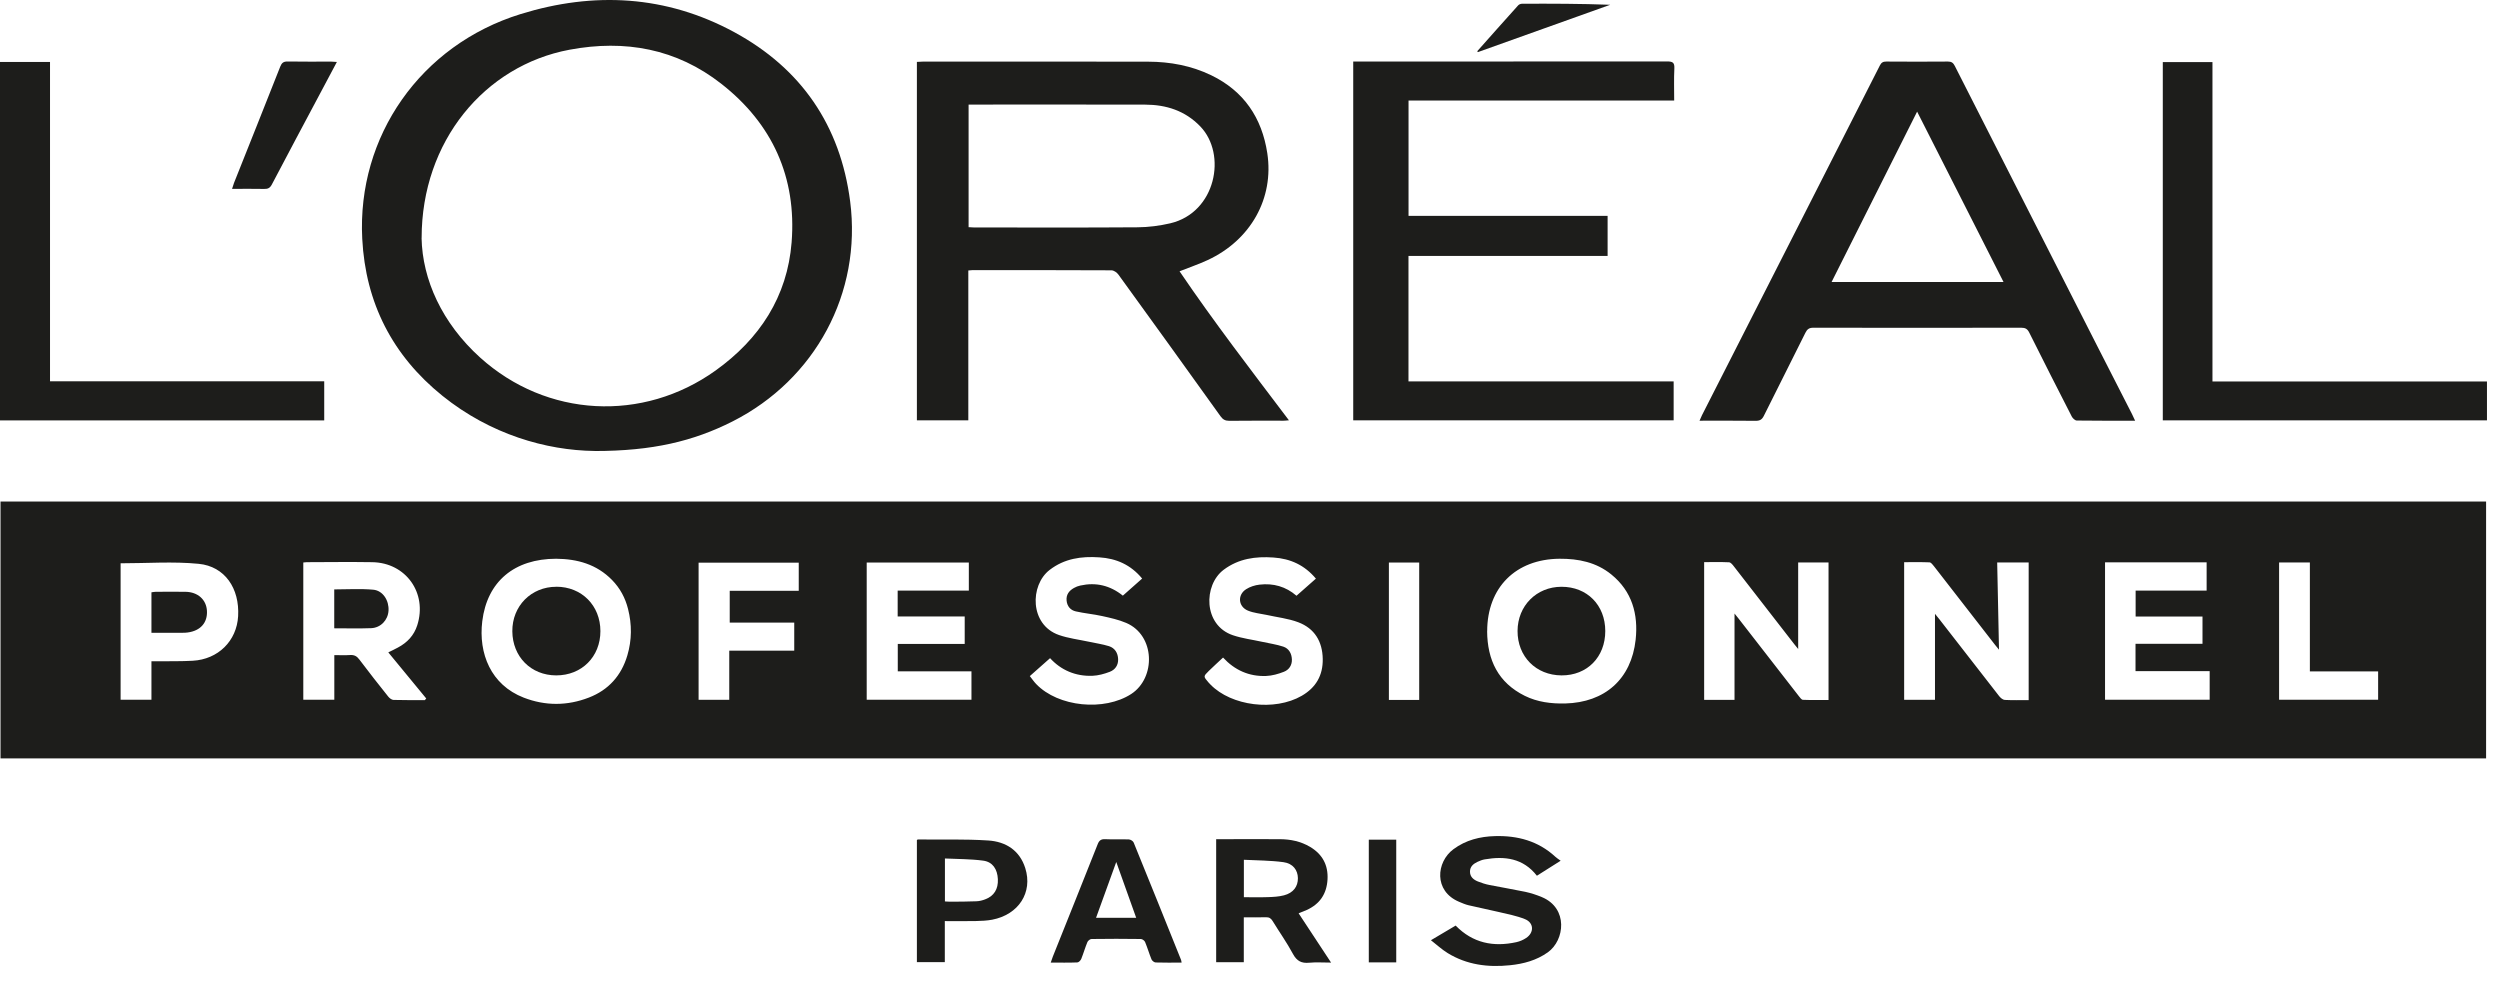 <svg width="135" height="53" viewBox="0 0 135 53" fill="none" xmlns="http://www.w3.org/2000/svg">
<path d="M134.249 40.953H0.028V27.084H134.249V40.953ZM93.664 37.796V33.131C93.758 33.251 93.831 33.336 93.897 33.421C94.98 34.815 96.059 36.21 97.145 37.601C97.205 37.677 97.284 37.79 97.359 37.79C97.819 37.809 98.279 37.799 98.741 37.799V30.374H97.101V35.045C97.029 34.957 96.957 34.875 96.894 34.79C95.805 33.389 94.719 31.985 93.629 30.584C93.56 30.493 93.459 30.367 93.368 30.364C92.921 30.342 92.471 30.355 92.024 30.355V37.793H93.664V37.796ZM109.548 37.806V30.374H107.848C107.88 31.941 107.914 33.493 107.946 35.083C107.861 34.976 107.798 34.903 107.735 34.825C106.636 33.408 105.534 31.988 104.433 30.575C104.37 30.493 104.278 30.374 104.197 30.367C103.74 30.348 103.281 30.358 102.824 30.358V37.79H104.489V33.147C104.59 33.27 104.663 33.355 104.729 33.443C105.805 34.828 106.879 36.213 107.958 37.595C108.031 37.686 108.153 37.79 108.257 37.796C108.679 37.818 109.101 37.806 109.545 37.806M80.305 34.085C80.317 35.637 80.896 36.861 82.341 37.576C83.024 37.913 83.761 38.004 84.516 37.988C86.663 37.935 88.092 36.672 88.325 34.544C88.473 33.172 88.133 31.932 87.013 31.022C86.2 30.361 85.237 30.166 84.211 30.172C81.847 30.194 80.311 31.724 80.308 34.085M30.034 30.172C27.78 30.175 26.306 31.393 26.042 33.55C25.831 35.281 26.502 36.984 28.283 37.673C29.445 38.124 30.635 38.12 31.796 37.67C32.857 37.261 33.553 36.487 33.877 35.391C34.123 34.56 34.126 33.72 33.915 32.886C33.767 32.291 33.484 31.762 33.049 31.318C32.218 30.471 31.179 30.182 30.03 30.172M22.942 37.806C22.967 37.777 22.992 37.746 23.017 37.718C22.337 36.893 21.657 36.068 20.968 35.228C21.154 35.136 21.323 35.058 21.49 34.966C21.991 34.699 22.356 34.315 22.532 33.764C23.086 32.029 21.922 30.386 20.102 30.358C18.922 30.339 17.741 30.355 16.561 30.358C16.504 30.358 16.444 30.367 16.378 30.374V37.784H18.053V35.376C18.361 35.376 18.635 35.391 18.903 35.372C19.129 35.357 19.271 35.432 19.406 35.615C19.913 36.291 20.439 36.956 20.968 37.62C21.034 37.702 21.154 37.793 21.248 37.796C21.811 37.812 22.375 37.806 22.942 37.806ZM48.48 36.251V34.774H52.094V33.288H48.474V31.891H52.317V30.377H46.802V37.784H52.459V36.251H48.48ZM113.672 30.364V37.787H119.322V36.241H115.318V34.765H118.935V33.292H115.324V31.891H119.158V30.367H113.672V30.364ZM6.513 30.418V37.784H8.178V35.709C8.313 35.709 8.424 35.709 8.531 35.709C9.157 35.703 9.78 35.715 10.404 35.681C11.782 35.605 12.783 34.611 12.859 33.273C12.944 31.774 12.144 30.584 10.728 30.446C9.343 30.311 7.933 30.418 6.51 30.418M56.699 35.545C56.324 35.876 55.972 36.184 55.61 36.509C55.739 36.672 55.836 36.817 55.953 36.937C57.146 38.183 59.633 38.419 61.087 37.475C62.425 36.603 62.384 34.308 60.816 33.638C60.404 33.462 59.957 33.364 59.516 33.267C59.047 33.163 58.562 33.122 58.093 33.015C57.813 32.952 57.627 32.747 57.596 32.435C57.565 32.108 57.731 31.897 57.996 31.749C58.1 31.689 58.216 31.645 58.333 31.62C59.179 31.431 59.944 31.611 60.634 32.165C60.986 31.853 61.329 31.551 61.676 31.242C61.059 30.496 60.284 30.156 59.365 30.097C58.392 30.03 57.48 30.16 56.68 30.776C55.607 31.601 55.594 33.742 57.19 34.293C57.7 34.469 58.245 34.535 58.773 34.648C59.145 34.73 59.526 34.781 59.888 34.894C60.202 34.995 60.366 35.259 60.379 35.593C60.391 35.923 60.215 36.169 59.925 36.279C59.63 36.392 59.308 36.48 58.994 36.493C58.068 36.528 57.284 36.178 56.702 35.539M66.048 35.505C65.774 35.763 65.522 35.989 65.277 36.229C64.975 36.525 64.978 36.528 65.261 36.855C65.293 36.893 65.33 36.931 65.365 36.965C66.495 38.13 68.834 38.419 70.294 37.573C71.062 37.129 71.443 36.468 71.428 35.583C71.412 34.642 70.99 33.937 70.109 33.603C69.561 33.395 68.96 33.333 68.384 33.203C68.05 33.131 67.701 33.103 67.389 32.974C66.863 32.757 66.81 32.127 67.288 31.819C67.499 31.683 67.767 31.598 68.019 31.57C68.758 31.485 69.432 31.671 70.011 32.171C70.37 31.853 70.713 31.551 71.059 31.246C70.442 30.512 69.684 30.169 68.771 30.106C67.798 30.037 66.885 30.163 66.079 30.767C64.975 31.595 64.975 33.761 66.574 34.302C67.084 34.475 67.628 34.541 68.157 34.658C68.538 34.743 68.928 34.796 69.3 34.919C69.602 35.02 69.75 35.291 69.762 35.605C69.775 35.92 69.608 36.169 69.331 36.276C69.029 36.395 68.695 36.49 68.374 36.502C67.449 36.54 66.668 36.184 66.045 35.508M39.38 37.79V35.136H42.889V33.619H39.405V31.904H43.132V30.383H37.724V37.79H39.38ZM123.071 30.374V37.784H128.419V36.254H124.733V30.374H123.068H123.071ZM76.637 30.377H75V37.796H76.637V30.377Z" fill="#1D1D1B"/>
<path d="M32.105 24.352C29.489 24.32 26.476 23.455 23.892 21.374C21.194 19.199 19.74 16.359 19.561 12.894C19.274 7.357 22.715 2.433 28.107 0.762C32.07 -0.466 35.973 -0.258 39.653 1.738C43.267 3.699 45.379 6.777 45.908 10.873C46.547 15.818 44.026 20.489 39.565 22.753C37.434 23.832 35.224 24.355 32.111 24.355M22.765 12.85C22.809 15.091 23.864 17.445 25.929 19.309C29.52 22.548 34.714 22.822 38.646 20.005C41.019 18.302 42.518 16.02 42.748 13.079C43.021 9.582 41.715 6.689 38.954 4.527C36.534 2.629 33.751 2.125 30.754 2.685C26.165 3.545 22.768 7.634 22.768 12.85" fill="#1D1D1B"/>
<path d="M52.289 14.606V22.699H49.512V3.343C49.626 3.337 49.733 3.327 49.84 3.327C53.894 3.327 57.952 3.321 62.006 3.331C63.186 3.334 64.332 3.545 65.406 4.064C67.175 4.92 68.144 6.368 68.434 8.273C68.805 10.715 67.534 12.966 65.217 14.043C64.735 14.266 64.228 14.439 63.696 14.65C65.557 17.392 67.575 20.014 69.602 22.696C69.479 22.706 69.397 22.718 69.315 22.718C68.336 22.718 67.357 22.712 66.378 22.724C66.158 22.724 66.035 22.652 65.909 22.479C64.077 19.923 62.239 17.37 60.391 14.823C60.312 14.713 60.146 14.597 60.017 14.597C57.514 14.584 55.011 14.587 52.509 14.587C52.449 14.587 52.389 14.597 52.285 14.606M52.304 12.267C52.418 12.274 52.509 12.283 52.597 12.283C55.54 12.283 58.487 12.296 61.43 12.274C62.019 12.27 62.62 12.192 63.193 12.059C65.664 11.477 66.265 8.326 64.814 6.825C63.995 5.975 62.975 5.654 61.839 5.65C58.773 5.641 55.707 5.647 52.644 5.647H52.304V12.27V12.267Z" fill="#1D1D1B"/>
<path d="M115.296 22.718C114.203 22.718 113.177 22.724 112.148 22.709C112.053 22.709 111.927 22.589 111.877 22.495C111.106 20.99 110.338 19.482 109.582 17.965C109.482 17.763 109.371 17.697 109.148 17.697C105.405 17.704 101.662 17.704 97.919 17.697C97.693 17.697 97.589 17.776 97.491 17.971C96.749 19.47 95.99 20.958 95.247 22.457C95.146 22.658 95.033 22.724 94.809 22.724C93.815 22.712 92.817 22.718 91.775 22.718C91.832 22.592 91.866 22.501 91.91 22.416C93.673 18.95 95.436 15.484 97.199 12.022C98.637 9.195 100.076 6.368 101.511 3.538C101.59 3.381 101.684 3.321 101.861 3.324C102.972 3.331 104.08 3.334 105.191 3.324C105.383 3.324 105.474 3.393 105.559 3.56C108.122 8.606 110.69 13.652 113.256 18.695C113.876 19.916 114.502 21.135 115.126 22.356C115.179 22.46 115.226 22.57 115.299 22.724M103.523 6.031C101.971 9.123 100.444 12.16 98.905 15.229H108.191C106.633 12.16 105.097 9.126 103.526 6.031" fill="#1D1D1B"/>
<path d="M73.074 22.699V3.324H73.417C78.954 3.324 84.494 3.324 90.031 3.318C90.333 3.318 90.431 3.387 90.415 3.702C90.387 4.262 90.406 4.829 90.406 5.43H76.061V11.657H86.811V13.819H76.058V20.596H90.377V22.699H73.067H73.074Z" fill="#1D1D1B"/>
<path d="M0 3.346H2.701V20.59H17.508V22.702H0V3.346Z" fill="#1D1D1B"/>
<path d="M119.473 20.6H134.296V22.699H116.791V3.353H119.473V20.6Z" fill="#1D1D1B"/>
<path d="M70.127 49.321C70.707 50.202 71.27 51.058 71.878 51.98C71.447 51.98 71.069 51.952 70.7 51.987C70.282 52.028 70.027 51.898 69.819 51.511C69.492 50.901 69.086 50.331 68.724 49.739C68.635 49.594 68.541 49.528 68.368 49.531C67.978 49.544 67.587 49.535 67.165 49.535V51.958H65.673V45.316H66.004C67.043 45.316 68.081 45.31 69.12 45.316C69.69 45.32 70.241 45.433 70.741 45.729C71.409 46.125 71.73 46.714 71.686 47.492C71.642 48.269 71.27 48.82 70.559 49.141C70.43 49.198 70.301 49.248 70.134 49.314M67.172 48.449C67.609 48.449 68.04 48.461 68.469 48.445C68.758 48.436 69.057 48.42 69.334 48.348C69.835 48.219 70.093 47.873 70.087 47.419C70.08 46.985 69.819 46.626 69.306 46.557C68.604 46.462 67.889 46.465 67.169 46.428V48.452L67.172 48.449Z" fill="#1D1D1B"/>
<path d="M84.277 46.478C83.796 46.783 83.399 47.032 82.993 47.29C82.25 46.34 81.258 46.22 80.175 46.406C80.04 46.428 79.905 46.484 79.776 46.544C79.558 46.648 79.379 46.799 79.379 47.067C79.379 47.35 79.571 47.504 79.804 47.599C80.009 47.68 80.223 47.75 80.437 47.791C81.079 47.92 81.724 48.024 82.366 48.159C82.669 48.225 82.971 48.323 83.257 48.442C84.696 49.04 84.498 50.775 83.582 51.426C82.968 51.861 82.275 52.047 81.548 52.122C80.355 52.248 79.209 52.103 78.17 51.464C77.868 51.278 77.6 51.03 77.27 50.772C77.761 50.482 78.18 50.233 78.605 49.981C79.53 50.929 80.644 51.149 81.888 50.876C82.07 50.835 82.256 50.756 82.41 50.652C82.854 50.359 82.835 49.827 82.344 49.632C81.891 49.45 81.4 49.358 80.921 49.245C80.383 49.116 79.839 49.012 79.3 48.883C79.124 48.842 78.957 48.766 78.79 48.697C77.412 48.118 77.553 46.547 78.485 45.858C79.152 45.361 79.921 45.172 80.726 45.15C81.945 45.115 83.065 45.411 83.987 46.264C84.06 46.333 84.148 46.387 84.274 46.478" fill="#1D1D1B"/>
<path d="M63.803 51.98C63.316 51.98 62.862 51.99 62.409 51.974C62.33 51.974 62.214 51.883 62.182 51.807C62.056 51.502 61.965 51.181 61.836 50.872C61.805 50.797 61.688 50.709 61.609 50.706C60.722 50.693 59.834 50.693 58.946 50.706C58.868 50.706 58.751 50.794 58.72 50.872C58.597 51.168 58.509 51.48 58.389 51.779C58.355 51.861 58.254 51.968 58.178 51.971C57.716 51.99 57.253 51.98 56.74 51.98C56.784 51.851 56.815 51.751 56.853 51.656C57.659 49.638 58.471 47.621 59.271 45.597C59.352 45.386 59.453 45.304 59.686 45.316C60.108 45.338 60.533 45.313 60.958 45.329C61.049 45.332 61.188 45.417 61.219 45.499C62.078 47.605 62.928 49.717 63.775 51.829C63.791 51.864 63.791 51.905 63.807 51.983M61.355 49.563C60.996 48.559 60.653 47.595 60.278 46.547C59.897 47.602 59.548 48.568 59.186 49.563H61.351H61.355Z" fill="#1D1D1B"/>
<path d="M49.515 45.364C49.537 45.345 49.547 45.332 49.553 45.332C50.822 45.345 52.097 45.304 53.362 45.386C54.303 45.446 55.059 45.911 55.364 46.878C55.78 48.19 55.008 49.39 53.576 49.664C53.293 49.717 52.997 49.73 52.704 49.736C52.15 49.749 51.599 49.739 51.02 49.739V51.955H49.512V45.364H49.515ZM51.026 48.678C51.121 48.681 51.199 48.691 51.278 48.691C51.763 48.688 52.248 48.691 52.729 48.669C52.887 48.663 53.05 48.622 53.198 48.565C53.677 48.389 53.91 48.008 53.885 47.476C53.859 46.938 53.608 46.544 53.094 46.475C52.414 46.383 51.719 46.393 51.026 46.358V48.678Z" fill="#1D1D1B"/>
<path d="M18.191 3.346C17.879 3.932 17.59 4.479 17.297 5.027C16.422 6.67 15.547 8.31 14.681 9.96C14.581 10.152 14.467 10.209 14.263 10.202C13.699 10.19 13.136 10.199 12.531 10.199C12.572 10.073 12.601 9.972 12.638 9.875C13.472 7.782 14.307 5.691 15.134 3.595C15.213 3.397 15.308 3.318 15.528 3.321C16.315 3.334 17.099 3.327 17.886 3.327C17.971 3.327 18.059 3.337 18.191 3.346Z" fill="#1D1D1B"/>
<path d="M75.397 45.342H73.915V51.968H75.397V45.342Z" fill="#1D1D1B"/>
<path d="M79.773 2.764C80.509 1.936 81.243 1.108 81.983 0.287C82.03 0.236 82.121 0.202 82.193 0.202C83.774 0.195 85.357 0.198 86.953 0.258C84.57 1.111 82.19 1.961 79.807 2.814C79.795 2.799 79.782 2.783 79.769 2.764" fill="#1D1D1B"/>
<path d="M86.685 34.075C86.685 35.483 85.703 36.48 84.321 36.471C82.939 36.462 81.942 35.451 81.948 34.069C81.954 32.712 82.971 31.689 84.318 31.686C85.703 31.683 86.685 32.675 86.685 34.079" fill="#1D1D1B"/>
<path d="M30.04 31.683C31.412 31.683 32.422 32.7 32.422 34.082C32.422 35.464 31.412 36.474 30.033 36.471C28.673 36.468 27.676 35.464 27.666 34.091C27.654 32.728 28.683 31.683 30.043 31.686" fill="#1D1D1B"/>
<path d="M18.049 33.928V31.828C18.758 31.828 19.463 31.781 20.155 31.844C20.678 31.891 21.015 32.429 20.98 32.98C20.949 33.48 20.565 33.899 20.045 33.921C19.39 33.946 18.736 33.928 18.046 33.928" fill="#1D1D1B"/>
<path d="M8.178 34.17V31.985C8.256 31.976 8.335 31.957 8.411 31.957C8.946 31.957 9.481 31.948 10.013 31.957C10.683 31.966 11.14 32.379 11.175 32.983C11.212 33.625 10.825 34.063 10.136 34.154C10.048 34.167 9.956 34.17 9.865 34.17C9.311 34.17 8.76 34.17 8.178 34.17Z" fill="#1D1D1B"/>
</svg>
